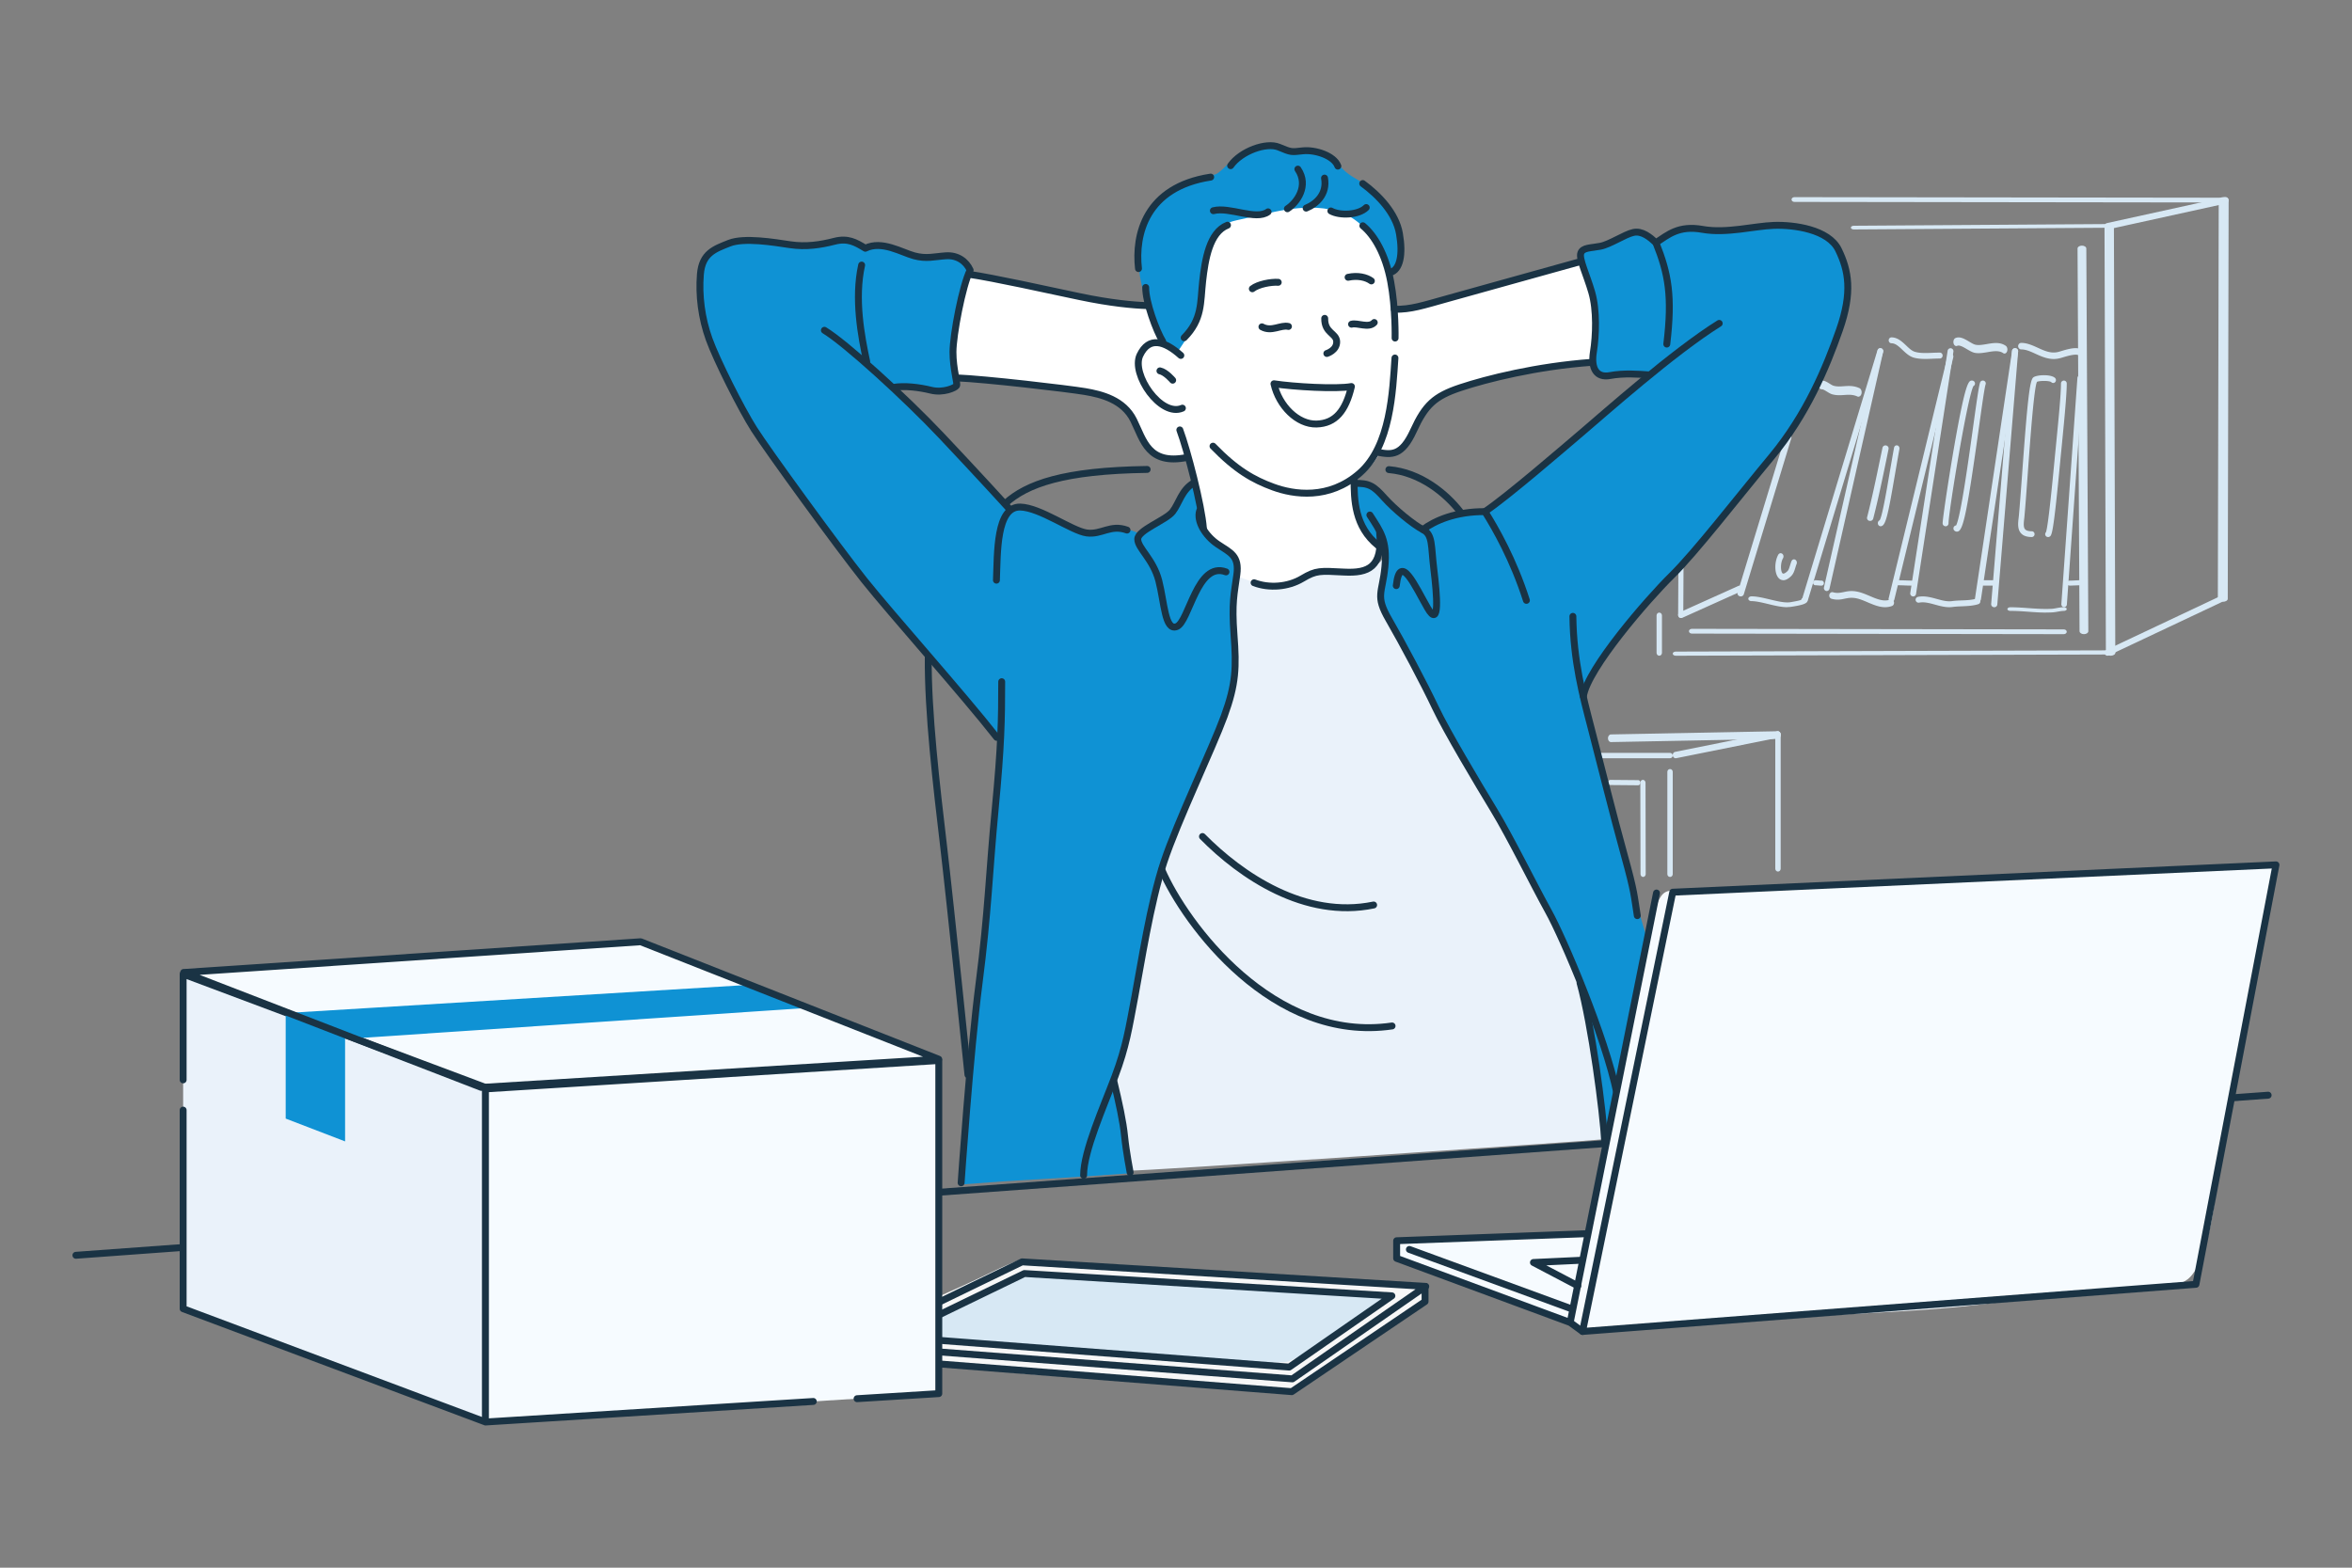 <svg xmlns="http://www.w3.org/2000/svg" id="gradient" viewBox="0 0 375 250"><rect x="0" y="0" width="375" height="250" fill="#808080" stroke="none"/><defs><clipPath id="clippath"><path d="M0 0h375v250H0z" style="fill:none"/></clipPath><style>.cls-2{fill:none}.cls-4{fill:#f6fbff}.cls-8{fill:#d7e8f4}.cls-10,.cls-11{fill:#0f92d4}.cls-11,.cls-13{fill-rule:evenodd}.cls-13{fill:#fff}.cls-2{stroke:#1a3344;stroke-linecap:round;stroke-linejoin:round;stroke-width:1.1px}</style></defs><g style="clip-path:url(#clippath)"><path d="M191.71 84.55c-.38-.06.1-1.35.03-1.67-.25-1.11-.41-2.24-.64-3.35-.99-4.71-2.66-9.75-3.81-14.35 0 0-1.46-.4-1.72-.6-1.71-1.28-4.49-4.43-4.1-6.76.2-1.21 1.03-1.69 1.92-2.39 1.67-1.34 3.19-1.96 4.1-3.99 1.7-3.82 1.59-8.27 3.35-12.08 3.54-7.66 13.59-11.66 21.26-8.46 4.53 1.89 6.99 4.2 8.66 8.66.96 2.57 1.46 7.35 1.68 10.05.29 3.46.6 8.58.16 12.12-.39 3.14-.84 5.75-1.85 8.77-.76 2.27-2.26 4.15-4.05 5.64-.42.35-.97.92-.97.92s.2 3.28.32 3.69c.25.83 1.01 3.19 1.89 4.45 1.06 1.51 2.24 1.89 2.24 1.89s.45 2.08-2.01 3.61c-2.03 1.27-5.85.35-8.1.6-1.71.19-2.54 1.16-4.13 1.76-1.27.47-2.6.8-3.92.6-2.58-.39-4.89-.81-4.89-.81s.47-2.74-.1-3.57c-.91-1.32-2.96-1.99-3.89-3.24-.34-.46-.91-1.4-1.44-1.49h.01Z" class="cls-13"/><path d="M185.12 54.16c-.19-1.13-1-2.54-1.35-3.47-.13-.36-.81-1.76-.81-1.76s-2.21-.14-3.3-.42c-3.76-.97-9.19-1.6-11.97-2.2-2.77-.6-9.01-1.82-9.01-1.82l-3.95-.71s-2.34 4.92-2.66 6.2c-.3 1.22-.4 2.44-.37 3.7.04 1.8.62 6.66.62 6.66s4.19.5 5.73.66c4.72.5 9.37.46 14.07 1.4 1.42.28 3.95.68 5.27 1.32 4.62 2.26 4.23 7.8 7.98 9.17.93.34 3.79.04 3.79.04s1.53-.38 1.49-.9a14.09 14.09 0 0 0-.99-4.24c-.57-1.41-.89-3-1.35-4.46-.72-2.26-1.17-3.72-1.97-5.96-.85-2.41-1.22-3.21-1.22-3.21ZM252.12 41.85s1.82 3.72 2.05 5.48c.32 2.48.37 4.29.32 6.78-.01.64-.54 3.52-.54 3.52s-1.44.21-1.9.26c-1.12.1-2.32.24-3.42.45-5.29.99-12.51 1.65-17.35 4.19-2.07 1.09-3.95 2.54-4.63 3.8-.68 1.27-1.6 4.29-3.46 5.47-.92.59-1 .44-2.05.67-.13.03-2.1.07-2.1.07s1.14-2.39 1.22-2.79c.42-1.96.6-4.01.78-6.01.26-3 .6-6.5.27-9.49-.09-.83-.47-2.93.2-3.68 1-1.11 2.47-1.56 3.83-1.71 2.38-.26 3.73-.98 6.08-1.46 1.49-.31 5.7-1.38 5.7-1.38s6.98-1.26 10.13-2.8c1.13-.55 4.88-1.36 4.88-1.36h-.01Z" class="cls-13"/><path d="M220.81 88.5c.4 2.76-1.28 5.49-.54 8.28.55 2.06 2.56 4.51 3.7 6.32 2.41 3.86 4.61 7.93 6.79 11.92 7.33 13.36 15.79 26.4 21.1 40.76 2.1 5.68 4.5 25.84 3.78 25.91-2.64.28-75.03 5.21-75.48 4.98-.47-.24-.28-1.27-.47-1.72-.69-1.6-.09-2.87-.54-4.56-1.25-3.18-2.15-7.2-1.18-10.2-.33-2.28.59-4.9.95-7.15 2.74-17.1 6.54-33.91 10.73-50.65 1.15-4.62 2.17-9.43 3.1-14.06.43-2.15 3.06-7.66 3.06-7.66s1.6 1.31 2.37 1.57c2.51.84 5.14 2.26 7.79 1.2 1.54-.62 3.07-1.75 4.65-2.15 2.14-.53 4.53.31 6.67-.12 1.15-.23 2.03-.84 2.86-1.67.52-.52.51-2 .65-1.01Z" style="fill-rule:evenodd;fill:#eaf2fa"/><path d="M216.43 76.76c.88-.32 2.35.56 2.89 1.11.71.71 2.78 2.86 4.71 4.29 1.77 1.31 3.14 2.21 3.14 2.21s1.73-1.71 2.94-1.83c1.7-.17 7.09-1.13 7.09-1.13s5.96-5.19 9.06-7.5c1.91-1.42 9.61-8.11 9.61-8.11l7.18-5.64s-1.48-.7-1.99-.7c-1.52 0-1.95.14-3.45.39-.52.09-2.21.56-2.97-.39s-.48-2.22-.48-2.86c0-2.31.55-4.49.06-6.95-.52-2.61-1.18-6.11-1.46-6.75-.28-.64-.73-2.72-.34-3.11.88-.88 3.57-.61 4.63-1.22 1.34-.77 2.73-2.17 4.64-1.41 1.13.45 2.35 1.68 2.35 1.68s3.1-1.91 4.14-2.17c2.02-.51 2.71-.16 4.68.17 3.54.59 7.84-.83 11.36-.83 1.98 0 6.15.74 7.65 2.24 1.41 1.41 2.18 3.61 2.47 5.46 1.04 6.78-2.44 14.46-6.17 20.21-6.54 10.06-12.62 17.65-20.58 26.66-3.75 4.25-7.34 8.32-10.86 12.71-1.32 1.65-4.35 7.01-4.35 7.01s1.35 5.22 1.68 6.83c1.05 5.05 2.48 9.51 3.78 14.49 1.24 4.74 2.01 7.92 3.19 12.67.47 1.88 1.69 5.77 1.69 5.77s-1.77 11.3-3.04 16.41c-.92 3.7-2.75 15.43-2.75 15.43l-1.37-2.28s-.58-6.53-.9-9.42c-.59-5.41-2.03-11.85-2.03-11.85s-5.51-12.97-8.76-18.78c-1.59-2.84-4.37-8.34-6.06-11.1-4.84-7.94-5.81-9.84-9.47-16.7-1.88-3.52-5.68-9.67-6.95-13.46-.39-1.17-1.3-.86-1.05-3.93s.31-6.74.31-6.74-2.22-1.66-2.91-2.7c-.76-1.13-2-5.77-2-5.77s-.24-2.06.65-2.37l.04-.04ZM190.52 76.86s.35 1.59 1 4.47c.17.76.02 2.81.65 3.45 1.87 1.88 4.59 2.81 5.17 5.7.5 2.52-.98 4.63-.8 7.18.18 2.55.22 5.21.34 8.09.14 3.26-.77 6.07-2.04 9.63-1.38 3.89-3.7 8.04-4.99 11.26-2.38 5.96-5.24 13.19-5.99 17.87-.67 4.17-2.34 11.67-3.12 15.87-1.01 5.43-3.16 12-3.16 12s.43 2.48.89 4.34c.56 2.24.5 3.42 1.08 5.72.25.99.66 4.66.66 4.66l-7.54.53-12.89.77-6.49.49s.53-5.24.53-6.08c0-4.55.61-9.96 1.05-14.43 1.27-12.71 2.56-23.5 3.72-36.24.36-3.97.75-14.1.75-14.1s-4.37-5.2-5.96-6.96c-3.92-4.36-7.36-8.84-11.31-13.19-3.83-4.22-7.81-9.77-11.09-14.12-5.05-6.69-9.09-12.33-13.46-19.83-2.93-5.03-5.37-10.53-5.95-16.29-.28-2.82-.11-5 2.08-7.18 2.99-2.99 7.95-1.54 11.74-1.16 1.74.17 3.16 0 4.84-.41 1.44-.36 3.39-.78 4.92-.39 1.09.27 2.61 1.09 2.61 1.09s2.43-.49 3.47-.28c1.46.29 3.52 1.16 4.95 1.45 2.09.42 3.71-.4 5.1.14 1.4.53 3.06 1.31 3.3 1.92.54 1.35-.91 3.06-1.15 4.28-.35 1.8-1.14 4.14-1.3 5.98-.19 2.3.03 5.11.29 6.42.26 1.31-.15 2.31-.57 2.49-1.86.78-3.13.83-5.25-.08-.32-.14-4.04-.04-4.04-.04s2 1.88 2.5 2.47c1.4 1.67 2.62 2.92 4.13 4.49 3.52 3.65 5.8 5.37 8.23 8.41.84 1.05 3.54 3.76 3.54 3.76s2.22.04 3.58.38c2.43.62 6.54 3.36 8.51 3.56 1.97.21 3.55-.67 5.53-.67 1.5 0 3.02.79 3.02.79s2.58-.78 4.46-2.46c1.26-1.12 1.91-3.02 2.37-3.94.28-.55 2.1-1.76 2.1-1.76v-.05Z" class="cls-11"/><path d="M215.22 62.36c.41.18.04.73-.11 1.1-.44 1.1-1 2.09-1.91 2.9-2.78 2.49-6.34.39-8.01-2.12-.22-.32-1.79-2.05-1.43-2.6.21-.32.93.09 1.21.17 1.25.36 2.51.31 3.77.56 1.24.25 2.85.29 4.11.13.62-.08 1.8-.4 2.36-.15Z" class="cls-13"/><path d="M336.51 104.57c-.41 0-.75-.21-.75-.47l-.22-67.9c0-.26.33-.47.75-.47s.75.21.75.47l.22 67.9c0 .26-.33.47-.75.47ZM264.55 104.57c-.24 0-.43-.21-.43-.46v-5.96c0-.25.19-.46.43-.46s.43.21.43.46v5.96c0 .25-.19.46-.43.46Z" class="cls-8"/><path d="M267.18 104.57c-.26 0-.48-.15-.48-.33s.21-.33.48-.33l69.6-.2c.26 0 .48.15.48.33s-.21.33-.48.33l-69.6.2ZM295.56 36.59c-.25 0-.46-.13-.46-.29s.2-.3.46-.3l40.38-.27c.23 0 .46.13.47.29 0 .16-.2.3-.46.3l-40.38.27h-.01ZM354.4 95.97c-.44 0-.79-.21-.79-.47l.14-63.6c0-.26.36-.47.79-.47s.79.21.79.47l-.14 63.6c0 .26-.36.47-.79.47Z" class="cls-8"/><path d="M336 104.57c-.17 0-.34-.1-.42-.28-.1-.24 0-.53.23-.64l18.01-8.5c.23-.11.5 0 .61.24.1.24 0 .53-.23.64l-18.01 8.5c-.06.03-.12.04-.19.04ZM336.01 36.59c-.22 0-.41-.17-.46-.41-.05-.28.11-.55.37-.6l18.85-4.14c.25-.06.5.12.55.4.05.28-.11.55-.37.6l-18.85 4.14h-.09Z" class="cls-8"/><path d="m354.01 32.29-67.91-.09c-.26 0-.46-.17-.46-.38s.21-.38.46-.38l67.91.09c.26 0 .46.17.46.38s-.21.38-.46.38ZM332.26 101.13c-.38 0-.7-.21-.7-.47l-.32-61.02c0-.26.31-.47.7-.47s.7.21.7.47l.32 61.02c0 .26-.31.47-.7.47ZM329.04 101.13l-59.29-.09c-.26 0-.47-.17-.47-.38s.21-.38.48-.38l59.29.09c.26 0 .47.17.47.38s-.21.38-.48.38ZM267.97 98.55c-.23 0-.41-.21-.41-.46l.04-7.69c0-.25.18-.45.41-.45s.41.21.41.46l-.04 7.69c0 .25-.18.45-.41.45ZM283.48 138.99c-.24 0-.43-.21-.43-.46v-21.45c0-.25.19-.46.43-.46s.43.21.43.46v21.45c0 .25-.19.46-.43.46ZM266.27 139.85c-.24 0-.43-.2-.43-.45v-16.31c0-.25.19-.45.43-.45s.43.2.43.45v16.31c0 .25-.19.45-.43.45Z" class="cls-8"/><path d="M267.17 120.92a.48.48 0 0 1-.46-.42c-.05-.28.12-.55.38-.6l16.26-3.27c.26-.05.5.13.55.41.05.28-.12.55-.38.6l-16.26 3.27h-.09Z" class="cls-8"/><path d="M256.84 118.34c-.26 0-.46-.27-.47-.6 0-.33.2-.61.46-.62l26.6-.51c.22 0 .47.26.48.6.01.34-.2.61-.46.62l-26.6.51h-.01ZM266.25 120.92H255.1c-.25 0-.45-.19-.45-.43s.2-.43.45-.43h11.15c.25 0 .45.19.45.43s-.2.43-.45.43ZM261.98 139.85c-.23 0-.42-.21-.42-.46l-.03-14.57c0-.25.19-.46.41-.46s.42.21.42.46l.03 14.57c0 .25-.19.46-.41.46Z" class="cls-8"/><path d="m261.17 125.23-4.43-.04c-.2 0-.37-.19-.36-.41 0-.22.16-.41.37-.41l4.43.04c.2 0 .37.19.36.41 0 .22-.17.41-.37.41ZM329.1 96.83h-.03c-.24-.02-.42-.24-.41-.5l2.56-36.07c.02-.26.24-.45.47-.43.24.02.42.24.41.5l-2.56 36.07c-.02.24-.21.43-.44.43ZM317.96 96.83h-.04a.48.48 0 0 1-.45-.51l3.32-40.36a.47.47 0 0 1 .53-.43c.27.02.47.25.45.51l-3.32 40.36c-.02.25-.23.44-.49.44Z" class="cls-8"/><path d="M315.37 95.97h-.07a.485.485 0 0 1-.41-.53l5.92-39.51c.04-.26.28-.43.54-.4.26.04.44.28.41.53l-5.92 39.51c-.03.23-.24.4-.47.4ZM305.03 95.11h-.07a.475.475 0 0 1-.39-.54l5.96-38.64c.04-.26.28-.43.53-.39s.43.28.39.54l-5.96 38.64c-.04.23-.23.4-.46.4Z" class="cls-8"/><path d="M301.58 95.97s-.07 0-.11-.01a.462.462 0 0 1-.34-.56l9.4-38.65c.06-.25.31-.4.56-.34s.4.31.34.56l-9.4 38.65a.46.46 0 0 1-.45.35ZM291.25 94.25s-.07 0-.1-.01a.478.478 0 0 1-.34-.56l8.56-37.79c.06-.25.3-.4.54-.35.24.06.39.31.34.56l-8.56 37.79c-.05.21-.23.36-.44.36Z" class="cls-8"/><path d="M287.82 95.97s-.09 0-.14-.02a.454.454 0 0 1-.31-.58l11.97-39.51a.46.46 0 0 1 .59-.31c.25.07.39.33.31.58l-11.97 39.51c-.06.2-.25.33-.45.33ZM277.54 95.11s-.09 0-.14-.02c-.27-.07-.43-.32-.36-.56l7.58-24.9c.07-.24.35-.38.63-.32.27.07.43.32.36.56l-7.58 24.9c-.06.2-.27.34-.49.34ZM326.23 97.69c-.97 0-1.95-.07-2.9-.14-.92-.07-1.88-.13-2.79-.13-.27 0-.48-.13-.48-.29s.22-.29.48-.29c.97 0 1.95.07 2.9.14 1.25.09 2.44.17 3.62.11.25 0 .52-.06.81-.11.38-.07.77-.14 1.17-.14.27 0 .48.13.48.29s-.22.29-.48.29-.57.06-.9.11c-.32.06-.66.12-1 .13-.3.02-.6.02-.9.02ZM310.79 96.83c-.79 0-1.54-.21-2.27-.41-.88-.24-1.71-.47-2.52-.32a.474.474 0 0 1-.57-.37c-.05-.25.12-.5.38-.55 1.04-.2 2.02.07 2.97.33.84.23 1.64.46 2.45.35.49-.07 1.01-.09 1.53-.11.82-.03 1.67-.07 2.35-.29.25-.08.53.05.61.3s-.05.51-.31.59c-.81.26-1.73.3-2.62.34-.51.02-.99.04-1.43.1-.2.03-.39.04-.58.04h.01ZM300.56 96.83c-.96 0-1.89-.4-2.81-.79-.6-.26-1.18-.5-1.73-.62-.8-.17-1.33-.06-1.89.05-.6.13-1.23.26-2.11.02-.26-.07-.42-.37-.35-.65.06-.29.33-.47.59-.39.67.18 1.14.08 1.69-.03.6-.13 1.28-.27 2.26-.05.64.14 1.28.41 1.89.67 1.15.49 2.24.95 3.24.58.26-.09.53.06.62.34.08.28-.05.59-.31.68-.36.13-.73.19-1.09.19Z" class="cls-8"/><path d="M284.98 96.83c-.98 0-2.06-.26-3.12-.52-.97-.23-1.89-.45-2.61-.45-.28 0-.5-.17-.5-.38s.23-.38.5-.38c.89 0 1.87.24 2.92.49 1.22.29 2.48.6 3.37.43l.16-.03c.96-.16 1.34-.27 1.49-.34.01-.12.11-.24.27-.3.25-.09.55-.02.67.17.1.14.1.3 0 .45-.2.31-.81.52-2.23.75l-.13.02c-.26.05-.52.07-.8.07v.02ZM327.45 57.25c-1.09 0-2.05-.44-2.93-.84-.78-.36-1.52-.69-2.26-.69-.27 0-.49-.24-.49-.52s.22-.52.49-.52c.94 0 1.81.4 2.65.78 1.09.5 2.12.97 3.31.65.12-.03.28-.08.44-.13 1.23-.37 2.4-.67 3.15-.27.25.13.34.45.22.7-.12.26-.42.36-.66.23-.47-.25-1.8.15-2.44.34-.18.06-.34.1-.48.14-.35.09-.69.13-1.02.13h.02ZM319.59 56.38c-.07 0-.14-.02-.21-.07-.66-.46-1.6-.31-2.5-.15-.68.11-1.38.23-2.01.11-.41-.08-.84-.34-1.27-.59-.55-.33-1.18-.7-1.55-.53-.24.11-.5-.07-.58-.41s.05-.71.29-.82c.7-.33 1.46.12 2.2.56.39.23.75.45 1.04.5.51.1 1.12 0 1.77-.11 1.04-.18 2.12-.36 3.03.28.23.16.32.55.21.87-.08.23-.24.36-.41.36h-.01ZM307 57.24c-.63 0-1.25-.04-1.84-.2-.73-.2-1.29-.73-1.83-1.24-.57-.54-1.11-1.06-1.76-1.06-.24 0-.44-.21-.44-.47s.2-.47.44-.47c.98 0 1.7.69 2.34 1.29.48.46.94.9 1.46 1.03.85.23 1.83.18 2.77.14.39-.02.77-.03 1.15-.03.24 0 .44.21.44.47s-.2.47-.44.47c-.36 0-.74.02-1.11.03-.39.02-.78.04-1.18.04ZM296.31 63.27s-.11 0-.16-.04c-.73-.33-1.4-.29-2.11-.24-.6.04-1.21.08-1.88-.1-.31-.08-.6-.27-.88-.44-.3-.19-.59-.37-.83-.37-.28 0-.51-.31-.51-.7s.23-.7.51-.7c.46 0 .88.26 1.26.5.24.15.46.29.65.34.54.15 1.07.11 1.62.07.77-.05 1.58-.11 2.49.31.27.12.41.52.32.88-.07.29-.27.48-.49.48h.01ZM326.54 85.64a.453.453 0 0 1-.34-.76c.36-.86 1.07-8.35 1.38-11.57.08-.87.18-1.81.27-2.78.35-3.57.75-7.61.75-9.38 0-.25.21-.46.46-.46s.46.2.46.46c0 1.82-.4 5.88-.75 9.47-.09.97-.19 1.9-.27 2.77-1.13 11.9-1.35 12.01-1.75 12.21-.07.03-.14.05-.21.05ZM323.94 85.64c-.81 0-1.38-.21-1.74-.63-.55-.65-.45-1.6-.35-2.43l.04-.37c.14-1.49.31-3.83.51-6.55.85-11.83 1.22-15.01 1.78-15.47.53-.44 2.87-.54 3.49.1.17.18.17.47 0 .65-.17.18-.45.18-.62 0-.29-.26-1.89-.24-2.28-.05-.48.99-1.08 9.31-1.48 14.84-.2 2.72-.37 5.07-.51 6.57l-.04.39c-.08.67-.16 1.37.13 1.71.18.21.55.32 1.08.32.24 0 .44.21.44.46s-.2.46-.44.46h-.01ZM312.01 84.78c-.15 0-.31-.06-.42-.18a.483.483 0 0 1 0-.67c.08-.08.18-.13.29-.14.72-1.37 1.94-10.16 2.68-15.49.59-4.24.93-6.66 1.14-7.29.08-.25.34-.38.59-.3.25.08.38.35.29.6-.19.57-.63 3.76-1.1 7.12-1.79 12.83-2.43 16.03-3.29 16.32-.06.02-.12.03-.19.03h.01ZM310.2 83.92a.47.47 0 0 1-.47-.47c0-.68.83-6.32 1.75-11.7 1.91-11.06 2.41-11.06 2.94-11.06.26 0 .47.21.47.47 0 .17-.09.33-.24.4-.92 1.5-3.98 20.12-3.98 21.9 0 .26-.21.47-.47.47ZM299.84 83.92c-.24 0-.44-.22-.44-.49 0-.21.12-.39.29-.46.4-.61 1.06-4.45 1.59-7.56.23-1.31.46-2.68.7-4 .05-.27.28-.44.52-.38.24.05.39.32.34.58-.24 1.32-.47 2.68-.7 3.99-1.15 6.75-1.5 8.32-2.3 8.32ZM298.17 83.06h-.12a.468.468 0 0 1-.36-.58c.77-2.98 1.45-6.27 2.11-9.45l.34-1.62a.48.48 0 0 1 .58-.37c.27.05.44.3.39.56l-.33 1.62c-.66 3.19-1.34 6.49-2.12 9.49-.06.22-.26.36-.48.36ZM284.33 92.52c-.36 0-.61-.19-.73-.32-.75-.78-.67-2.71-.07-3.75.14-.24.42-.3.63-.14.21.16.26.48.12.72-.42.72-.41 2.06-.08 2.39.19.2.65-.2.78-.33.21-.2.3-.53.42-.91.07-.23.14-.47.23-.69.11-.26.38-.36.61-.23.22.13.31.44.2.7-.08.18-.13.37-.19.56-.14.46-.29.99-.7 1.38-.5.48-.91.63-1.23.63ZM268.06 98.55c-.19 0-.37-.1-.45-.28-.12-.24 0-.52.24-.64l9.33-4.2c.25-.11.54 0 .66.23.12.24 0 .52-.24.64l-9.33 4.2c-.07.03-.14.05-.21.05ZM290.42 93.39h-.16l-.73-.06h-.08c-.21 0-.38-.18-.38-.4s.17-.4.38-.4h.11l.73.06h.13c.21 0 .38.18.38.4s-.17.4-.38.4ZM304.95 93.39c-.42 0-.84-.01-1.26-.03-.41-.02-.82-.03-1.23-.03-.26 0-.47-.18-.47-.4s.21-.4.47-.4c.42 0 .85.01 1.27.03.41.01.82.03 1.23.03.26 0 .47.18.47.4s-.21.4-.47.4ZM317.8 93.39h-1.51c-.29 0-.53-.19-.53-.43s.24-.43.53-.43h1.51c.29 0 .53.19.53.43s-.24.43-.53.43ZM330.04 93.39c-.29 0-.52-.18-.52-.4s.23-.4.52-.4h.22l1.06-.05s.08-.01.12-.01h.15c.28 0 .51.17.52.39.01.22-.21.4-.49.41l-1.57.06Z" class="cls-8"/><path d="M162.32 201.06c1.17-.29 4.62.04 8.41.22 7.39.37 17.1 1.05 20.82 1.39 3.31.31 9.11.66 15.68.95 7.89.35 15.86 1.09 16.91 1.4.74.22 2.42.53 2.91 1.88.46 1.28-2.42 2.12-3.29 2.84-2.13 1.75-8.15 5.62-10.72 7.34-1.7 1.14-4.38 3.86-6.26 4.66-1.29.56-8.05-.65-10.82-.73-5.4-.16-11.22-.66-16.59-1-7-.44-14.33-.55-21.18-1.52-6.41-.91-12.97-1.1-17.43-1.86-.91-.16-5.1-.15-4.85-1.96.23-1.66 3.22-3.36 4.64-3.97 5.92-2.54 11.8-5.02 17.62-7.86 1.3-.63 3.55-1.65 4.15-1.8v.02Z" style="fill-rule:evenodd;fill:#f7f7f7"/><path d="M221.08 207.18c-.63-.93-3.44-.67-4.52-.8-3.64-.43-44.13-2.74-50.11-2.85-2.66-.05-3.45.19-4.9.71-1.74.63-3.32 1.63-5.07 2.4-2.51 1.11-5.18 2.04-7.6 3.2-1.17.56-6.15 2.6-6.09 2.81.09.32 3.92.75 4.91.81 2.45.16 8.49.68 12.39.97 5.26.41 24.56 1.45 29.24 2.08 3.85.51 14.86 1.06 16.12.6 2.22-.81 16.07-9.32 15.64-9.95v.02Z" style="fill-rule:evenodd;fill:#d7e8f4"/><path d="M187.75 56.05c.14-.04 1.72-2.56 2.01-3.02.79-1.24.95-2.43 1.22-3.86.83-4.36.18-11.76 5.27-13.79.59-.24 4.05-.91 5.13-1.18 4.54-1.13 10.91-2.15 15.03 1.15 1.58 1.27 2.86 2.42 3.7 4.38.41.97 1.55 3.9 1.89 3.9.75 0 1.63-2.52 1.65-2.73.2-2.59-1.38-6.53-2.93-8.71-1.27-1.78-3.36-2.99-5.2-4.09-1.51-.91-2.5-2.51-4.09-3.47-2.1-1.26-4.09-.26-6.24-.69-1.89-.38-3.3-.84-5.27-.35-1.91.48-2.31 1.07-3.81 2.27-.46.37-1.75 1.81-2.36 1.96-1.27.32-2.6.37-3.88.69-4.5 1.12-6.92 5.37-7.97 9.56-1.17 4.69.58 9.28 2.03 13.63.52 1.57 1.27 2.75 2.57 3.62.3.2.84.86 1.25.72Z" class="cls-11"/><path d="M188.27 56.68c-2.63-2.35-5.08-3.05-6.52-.04-1.44 3.01 3.33 9.96 6.77 8.45" class="cls-2"/><path d="M184.94 59.14c.95.2 2.03 1.49 2.03 1.49M182.67 45.84c-.03 2.3 1.69 6.94 2.71 8.6M188.8 53.86c2.91-2.95 2.57-5.59 2.95-9.01.38-3.42 1.08-7.82 3.96-8.94M181.52 42.83c-.61-5.38 1.12-13 11.51-14.59M193.46 33.6c2.56-.67 6.8 1.6 8.72.18M205.26 33.29c1.49-.95 3.49-3.65 1.67-6.32M208.25 33.19c1.63-.66 3.39-2.25 2.93-4.79M212.19 33.64c1.42.79 4.42.68 5.64-.54M196.21 26.42c1.61-2.29 5.66-3.8 7.7-2.95 2.04.85 1.94.78 3.84.58 1.9-.2 4.94.74 5.56 2.44M217.27 29.27c2.54 1.85 5.3 4.73 5.86 8.01.57 3.28.12 5.76-1.49 6.18M217.29 36c1.89 1.56 3.63 4.6 4.44 8.9.81 4.3.7 9.01.7 9.01M222.41 57.09c-.36 5.25-.68 14.02-5.61 18.35-4.93 4.33-10.58 3.41-13.78 2.24s-5.93-2.72-9.62-6.53" class="cls-2"/><path d="M203.12 61.2c3.12.48 9.93.88 12.35.44-.92 3.89-2.57 5.9-5.57 5.98-3 .08-5.98-2.86-6.78-6.42ZM211.21 50.77c-.04 2.38 1.89 2.34 1.91 3.73.02 1.39-1.57 1.87-1.57 1.87M199.67 46.05c.93-.73 2.98-1.11 4.13-1.03M214.94 44.22c1.51-.33 2.89-.02 3.71.58M215.49 51.7c.94-.27 2.75.7 3.62-.27M205.43 52.06c-1.23-.3-2.68.92-4.23.06M219.59 72.11c2.29.44 3.91.64 5.78-3.44s3.34-5.48 7.5-6.86 12.15-3.4 20.95-4.03M222.31 49.32c2.7.04 4.44-.58 8.76-1.78 4.32-1.2 21-5.85 21-5.85M154.48 43.74c3.91.57 12.45 2.46 17.56 3.54 5.11 1.08 8.76 1.39 10.78 1.45M152.48 60.26c4.52.17 17.85 1.73 20.51 2.18 2.66.45 6.15 1.33 7.75 4.56 1.6 3.23 2.32 7.18 8.47 5.96" class="cls-2"/><path d="M188.11 68.56c1.18 3.15 3.5 12.04 3.76 15.69M215.89 76.32c0 3.4.07 7.65 3.85 10.69" class="cls-2"/><path d="M190.29 77.03c-1.91 1.14-2.28 3.21-3.33 4.57-1.05 1.36-5.56 2.93-5.56 4.38s2.47 3.18 3.36 6.64.96 8.01 2.84 7.31c2.01-.74 3.24-10.46 7.87-8.73" class="cls-2"/><path d="M191.27 81.46c-.52 1.64.89 4 2.91 5.35 2.02 1.35 3.43 1.81 3.02 4.84s-.84 4.43-.45 9.59c.39 5.16.32 7.83-1.57 12.99-1.89 5.16-7.44 16.69-9.62 23.27-2.18 6.58-3.66 16.4-4.62 21.44-.96 5.04-1.36 7.9-3.18 12.74s-4.99 11.89-4.99 15.75" class="cls-2"/><path d="M177.58 172.38c.85 3.53 1.49 6.48 1.73 8.88.24 2.4.88 5.72.88 5.72M218.41 82.13c1.67 2.59 2.8 4.05 2.4 8.26-.4 4.21-1.59 4.57.61 8.37 2.2 3.8 5.67 10.34 7.45 14.11 1.78 3.76 6.7 12 9.31 16.3 2.61 4.3 6.41 12.04 8.73 16.22 2.32 4.18 9 19.81 10.91 29.07" class="cls-2"/><path d="M251.92 156.74c1.85 6.7 3.68 20.48 3.94 25.44M215.91 77.1c2.42-.12 3.19.49 4.8 2.29s4.54 4.22 6.15 5.06c1.61.84 1.28 2.51 1.76 6.42s.98 9.53-1.01 6.08c-1.99-3.45-4.39-8.97-4.99-3.56" class="cls-2"/><path d="M199.95 92.93c2.39.91 5.41.69 7.67-.66s2.86-1.23 6.7-1.04c3.84.19 6.17-.75 5.65-6.36M179.69 84.53c-2.64-.96-4.06.78-6.42.46s-7.42-4.05-10.59-4.13c-3.85-.11-3.64 7.34-3.81 11.66" class="cls-2"/><path d="M131.44 52.67c3.38 2.05 12.8 10.61 18.65 16.8 5.85 6.19 10.74 11.57 10.74 11.57" class="cls-2"/><path d="M142.43 61.78c1.75-.3 4.06-.03 6.02.45s3.85-.39 4.06-.72c.21-.33-.57-2.65-.57-5.36s1.51-10.66 2.74-13.07c-.63-1.39-1.99-2.41-3.85-2.29-1.86.12-3.1.54-5.09 0-1.99-.54-5.15-2.5-7.77-1.2-1.57-.96-2.8-1.66-4.94-1.11s-4.49.93-7.08.54-7.32-1.17-9.67-.24-4.34 1.6-4.61 4.97c-.27 3.37.18 6.96 1.39 10.33s5.09 11.08 7.17 14.36c2.08 3.28 13.29 18.71 17.56 24.07 4.27 5.36 15.82 18.29 21.13 25.08" class="cls-2"/><path d="M137.38 42.27c-1.2 5.37-.05 11.4.81 15.41M159.71 108.71c0 6.02-.07 10.21-1.04 20.32s-1.11 16.48-2.56 27.69-2.87 31.9-2.87 31.9M226.86 84.45c1.86-1.41 5.26-2.9 9.89-2.86 3.54-2.37 12.35-9.98 15.61-12.75 3.27-2.77 14.45-12.73 21.75-17.27" class="cls-2"/><path d="M262.88 59.78c-1.52-.11-4.02-.3-6.18.11s-3.07-1.14-2.65-3.75.57-6.67-.27-9.55-2.05-5.31-1.74-6.22c.31-.91 1.55-.8 3.11-1.1s3.87-1.89 5.27-2.2c1.4-.31 2.65.76 3.6 1.63 1.93-1.25 3.6-2.8 7.43-2.12 3.83.68 8.22-.53 11.37-.64 3.15-.11 8.72.61 10.31 3.9s2.27 6.71.15 12.77-5.25 13.52-10.8 20.21c-5.55 6.69-12.13 15.21-15.96 18.98-3.83 3.77-13.42 14.83-14.07 19.25M236.76 81.59c1.7 2.72 4.52 7.63 6.61 14.15" class="cls-2"/><path d="M250.78 98.29c.08 7.09 1.57 12.65 2.9 17.76 1.33 5.11 3.58 14.14 5.28 20.26 1.7 6.12 1.57 6.52 2.09 9.71M264.02 38.71c1.98 4.92 2.65 8.54 1.73 16.16M160.27 80.3c3.44-3.13 9.31-5.25 22.63-5.44M221.44 74.89c5.04.43 9.11 3.81 11.36 6.7M148 104.77c-.08 8.8 1.32 20.62 2.43 30.04 1.11 9.42 3.9 36.59 3.9 36.59M191.72 133.4c6.15 6.25 16.37 13.19 27.29 10.92M185.23 138.7c3.74 8.64 17.79 27.69 36.72 24.91M12.1 200.18l349.53-25.53M163.33 203.09l-20.85 10.1 63.07 4.82 16.37-11.36-58.59-3.56Z" class="cls-2"/><path d="m135.56 214.51 27.4-13.28 64.36 3.91-21.26 14.75-70.5-5.38Z" class="cls-2"/><path d="M135.56 214.51v1.88l70.4 5.54 21.25-14.37v-2.42" class="cls-2"/><path d="M77.39 173.4 29.2 155.34v53.36l48.19 18.06V173.4Z" style="fill:#eaf2fa"/><path d="m149.67 169.11-72.28 4.53v53.12l72.28-4.53v-53.12ZM29.2 154.85l72.94-4.68 47.53 18.56-72.94 4.68-47.53-18.56Z" class="cls-4"/><path d="M29.2 172.21v-16.87l48.19 18.06v53.36L29.2 208.7v-31.67M136.65 223.05l13.03-.81v-53.12l-72.28 4.53v53.12l52.27-3.28" class="cls-2"/><path d="m55.02 165.01-9.47-3.64v17.01l9.47 3.64v-17.01Z" class="cls-10"/><path d="m119.4 157.06-73.84 4.49 9.76 4.12 72.85-4.9-8.76-3.71h-.01Z" class="cls-10"/><path d="m29.29 155.08 72.85-4.9 47.53 18.73-72.94 4.5-47.44-18.34h0Z" class="cls-2"/><path d="M356.14 173.63c-.92 5.99-3.02 17.86-3.02 17.86s-1.22 10.14-4.33 12.52c-2.26 1.72-6.36 1.27-8.88 1.69-5.91.98-14.82 1.05-20.81 1.9-10.65 1.52-21.39 1.71-32.22 2.43-5.3.35-26.79 2.21-30.38 2.16-4.52-.06-9.61-2.09-11.91-2.95-5.39-2.01-11.31-4.28-16.43-6.14-1.21-.44-5.26-1.91-5.76-3.47-.5-1.57 1.98-1.89 9.06-2.25.68-.04 22.07-.57 22.07-.57s6.68-33.5 10.13-51.07c1.17-3.75 1.73-3.56 3.49-3.84 7.41.34 62.55-2.85 75.07-2.85 4.19 0 10.4-1.26 14.59-1.26 1.23 0 2.49.34 3.73.34.54 0 1.92-.67 2.35 1.92.04.23-5.32 24.92-6.24 30.91l-.51 2.68Z" style="fill-rule:evenodd;fill:#f6fbff"/><path d="m266.7 142.28 96.18-4.36-12.76 66.89-97.8 7.52 14.38-70.05Z" class="cls-2"/><path d="m264.11 142.41-13.76 68.49 1.97 1.43M250.35 210.9l-27.67-10.23v-2.81l30.22-1.12M224.71 199.25l25.72 9.42" class="cls-2"/><path d="m251.57 205.05-7.08-3.72 7.68-.36" class="cls-2"/></g></svg>